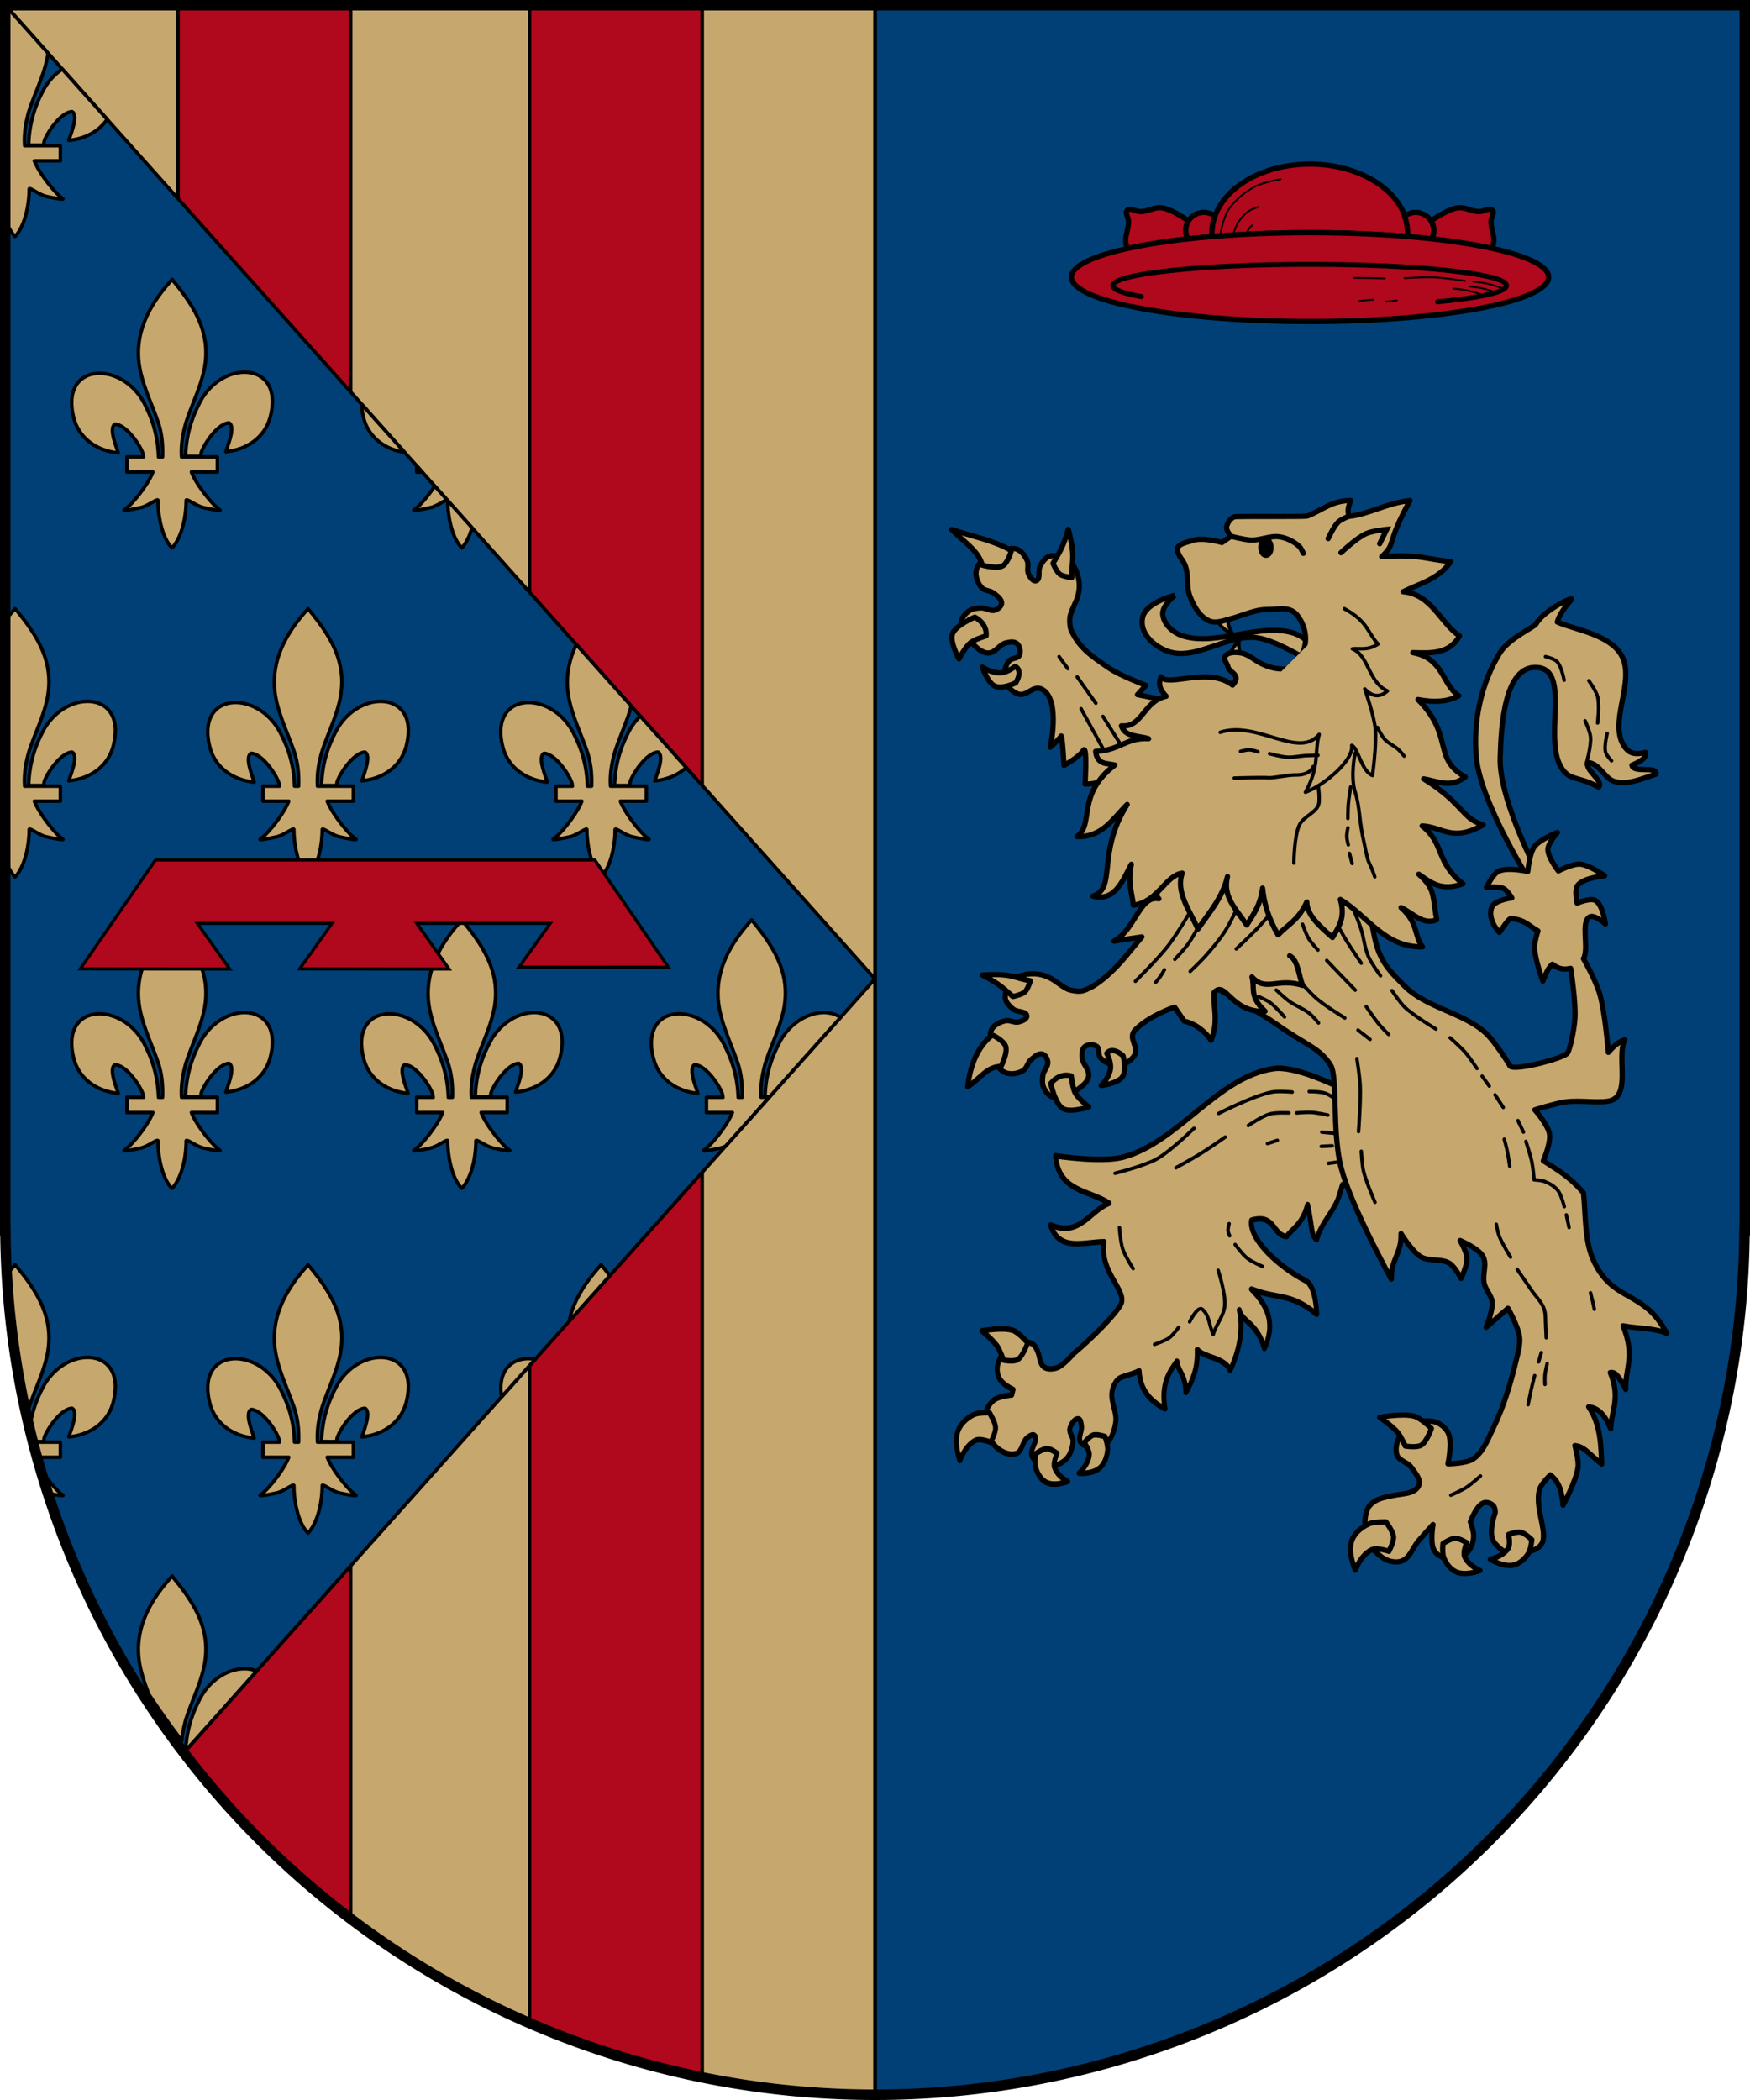 <?xml version="1.0" encoding="UTF-8"?>
<!-- Created with Inkscape (http://www.inkscape.org/) -->
<svg width="500" height="600" version="1.0" xmlns="http://www.w3.org/2000/svg" xmlns:cc="http://creativecommons.org/ns#" xmlns:dc="http://purl.org/dc/elements/1.1/" xmlns:rdf="http://www.w3.org/1999/02/22-rdf-syntax-ns#" xmlns:xlink="http://www.w3.org/1999/xlink">
 <g transform="translate(-79.866 -364.36)">
  <path d="m81.366 365.86v350h0.053a248.5 248.5 0 0 0 248.45 247 248.5 248.5 0 0 0 248.43-247h0.074v-350h-497z" style="color-rendering:auto;color:#000000;fill:#e7e7e7;image-rendering:auto;isolation:auto;mix-blend-mode:normal;shape-rendering:auto;solid-color:#000000;stroke:#000"/>
  <path transform="translate(-25.134 54.36)" d="m355 311.5v597a248.5 248.5 0 0 0 248.43-247h0.074v-350z" style="color-rendering:auto;color:#000000;fill:#004077;image-rendering:auto;isolation:auto;mix-blend-mode:normal;shape-rendering:auto;solid-color:#000000;stroke:#000"/>
  <path transform="translate(-25.134 54.36)" d="m106.5 311.5v350h0.053a248.5 248.5 0 0 0 248.45 247v-597z" style="fill:#c6a76e;stroke-linecap:round;stroke-linejoin:round;stroke:#000"/>
 </g>
 <g transform="translate(-23.438 -441)">
  <path transform="translate(-81.563 131)" d="m155.88 311.5v496.64a248.5 248.5 0 0 0 49.312 49.871v-546.51zm100.44 0v576.21a248.5 248.5 0 0 0 49.312 15.537v-591.74z" style="fill:#b0081c;stroke-linecap:round;stroke-linejoin:round;stroke:#000"/>
  <path d="m24.937 442.5v350h0.053a248.5 248.5 0 0 0 51.164 149.03l197.28-220.85z" style="fill-rule:evenodd;fill:#004077;stroke-linecap:round;stroke-linejoin:round;stroke-width:1px;stroke:#000"/>
 </g>
 <g transform="translate(-23.438 -441)">
  <path d="m25.344 443.68v60.812c0.556 1.494 1.265 2.849 2.156 3.812l0.219 0.281 0.281-0.281c2.729-3.29 3.768-9.068 3.781-13.219-0.066-0.841 2.743 1.541 4.906 2.031 1.65 0.374 5.325 1.07 4.688 0.625-2.406-1.68-6.874-7.455-8.125-10.781h7.438v-4.344h-10.219c-0.23-3.355 0.301-6.607 1.219-9.812 1.664-5.168 4.232-10.07 5.281-15.406 0.081-0.412 0.135-0.815 0.191-1.219l-11.168-12.5zm15.896 17.068c-2.374 1.584-4.518 3.954-5.959 7.088-2.32 4.583-3.541 9.421-3.656 14.625h4.25c0.15-0.375 0.084-0.807 0.219-1.188 0.931-2.654 4.821-8.253 7.938-8.375 1.949 1.084-0.499 6.651-0.938 8.219 4.558-0.45 8.588-2.517 10.955-6.031zm31.385 60.088-0.375 0.438c-6.398 7.126-10.696 15.398-8.844 25.062 1.022 5.332 3.503 10.27 5.25 15.406 1.075 3.171 1.333 6.48 1.219 9.812h-1.156c-0.138-5.142-1.361-9.933-3.656-14.469-6.073-13.202-24.651-12.896-20.562 3.25 1.507 5.95 6.638 9.463 12.719 10.062-0.439-1.568-2.855-7.103-0.906-8.188 3.116 0.122 7.007 5.659 7.938 8.312 0.113 0.32 0.104 0.701 0.188 1.031h-4.719v4.312h7.406c-1.238 3.322-5.744 9.128-8.156 10.812-0.637 0.445 3.038-0.283 4.688-0.656 2.164-0.49 4.972-2.841 4.906-2-6e-3 3.85 1.019 10.267 3.75 13.219l0.281 0.312 0.281-0.312c2.729-3.29 3.736-9.068 3.75-13.219-0.066-0.841 2.774 1.51 4.938 2 1.65 0.374 5.325 1.101 4.688 0.656-2.412-1.684-6.886-7.49-8.125-10.812h7.406v-4.312h-10.219c-0.23-3.355 0.332-6.607 1.25-9.812 1.664-5.168 4.201-10.07 5.25-15.406 1.961-9.976-2.672-17.531-8.844-25.031zm20.656 26.5c-4.713 0.01-10.278 3.218-13.125 9.406-2.32 4.583-3.572 9.421-3.688 14.625l4.25 0.031c0.15-0.375 0.116-0.806 0.25-1.188 0.931-2.654 4.79-8.253 7.906-8.375 1.949 1.084-0.467 6.651-0.906 8.219 6.081-0.6 11.212-4.113 12.719-10.062 2.172-8.578-2.065-12.667-7.406-12.656zm33.482 9.15c0.03 1.167 0.192 2.439 0.549 3.85 1.427 5.636 6.109 9.082 11.768 9.939zm15.736 17.617v1.764h1.576zm5.162 5.777c-1.867 2.798-4.326 5.692-5.912 6.799-0.637 0.445 3.038-0.283 4.688-0.656 1.869-0.423 4.211-2.227 4.773-2.17zm3.678 4.117c1.1e-4 0.01 5e-3 0.014 4e-3 0.025-6e-3 3.85 1.051 10.267 3.781 13.219l0.25 0.312 0.281-0.312c1.203-1.45 2.045-3.393 2.639-5.459zm-123.59 30.9-0.375 0.438c-0.71 0.79-1.379 1.588-2.031 2.406v69.75c0.556 1.494 1.265 2.849 2.156 3.812l0.219 0.281 0.281-0.281c2.729-3.29 3.768-9.068 3.781-13.219-0.066-0.841 2.743 1.51 4.906 2 1.65 0.374 5.325 1.101 4.688 0.656-2.412-1.684-6.886-7.521-8.125-10.844h7.438v-4.281h-10.219c-0.23-3.355 0.301-6.607 1.219-9.812 1.664-5.168 4.232-10.07 5.281-15.406 1.961-9.976-2.641-17.5-8.812-25zm83.719 0-0.375 0.438c-6.398 7.126-10.696 15.398-8.844 25.062 1.022 5.332 3.503 10.27 5.25 15.406 1.075 3.171 1.364 6.48 1.25 9.812h-1.156c-0.138-5.142-1.392-9.933-3.688-14.469-6.073-13.202-24.62-12.896-20.531 3.25 1.507 5.95 6.607 9.463 12.688 10.062-0.439-1.568-2.824-7.135-0.875-8.219 3.116 0.122 6.976 5.721 7.906 8.375 0.113 0.32 0.104 0.67 0.188 1h-4.719v4.281h7.375c-1.238 3.322-5.712 9.16-8.125 10.844-0.637 0.445 3.038-0.283 4.688-0.656 2.164-0.49 4.972-2.841 4.906-2-6e-3 3.85 1.051 10.267 3.781 13.219l0.25 0.281 0.281-0.281c2.729-3.29 3.768-9.068 3.781-13.219-0.066-0.841 2.743 1.51 4.906 2 1.65 0.374 5.325 1.101 4.688 0.656-2.413-1.684-6.919-7.522-8.156-10.844h7.469v-4.281h-10.25c-0.23-3.354 0.332-6.607 1.25-9.812 1.664-5.168 4.201-10.07 5.25-15.406 1.961-9.976-2.641-17.5-8.812-25zm76.633 10.252c-2.209 4.66-3.192 9.718-2.133 15.248 1.022 5.332 3.503 10.27 5.25 15.406 1.075 3.171 1.364 6.48 1.25 9.812h-1.188c-0.138-5.142-1.361-9.933-3.656-14.469-6.073-13.202-24.62-12.896-20.531 3.25 1.507 5.95 6.638 9.463 12.719 10.062-0.439-1.568-2.886-7.135-0.938-8.219 3.116 0.122 7.007 5.721 7.938 8.375 0.113 0.32 0.104 0.67 0.188 1h-4.719v4.281h7.406c-1.238 3.322-5.744 9.16-8.156 10.844-0.637 0.445 3.069-0.283 4.719-0.656 2.164-0.49 4.941-2.841 4.875-2-6e-3 3.85 1.051 10.267 3.781 13.219l0.281 0.281 0.25-0.281c2.729-3.29 3.736-9.068 3.75-13.219-0.066-0.841 2.774 1.51 4.938 2 1.65 0.374 5.325 1.101 4.688 0.656-2.412-1.684-6.886-7.521-8.125-10.844h7.406v-4.281h-10.219c-0.23-3.354 0.332-6.607 1.25-9.812 1.419-4.406 3.447-8.63 4.672-13.084zm-139.66 16.248c-4.713 0.01-10.31 3.218-13.156 9.406-2.32 4.583-3.541 9.421-3.656 14.625h4.25c0.15-0.375 0.084-0.806 0.219-1.188 0.931-2.654 4.821-8.222 7.938-8.344 1.949 1.084-0.499 6.62-0.938 8.188 6.081-0.6 11.212-4.082 12.719-10.031 2.172-8.578-2.034-12.667-7.375-12.656zm83.719 0c-4.713 0.01-10.31 3.218-13.156 9.406-2.32 4.583-3.572 9.421-3.688 14.625h4.25c0.15-0.375 0.116-0.806 0.25-1.188 0.931-2.654 4.79-8.222 7.906-8.344 1.949 1.084-0.436 6.62-0.875 8.188 6.081-0.6 11.181-4.082 12.688-10.031 2.172-8.578-2.034-12.667-7.375-12.656zm74.217 4.207c-1.431 1.398-2.701 3.126-3.654 5.199-2.32 4.583-3.572 9.421-3.688 14.625h4.25c0.15-0.375 0.116-0.806 0.25-1.188 0.931-2.654 4.79-8.222 7.906-8.344 1.949 1.084-0.467 6.62-0.906 8.188 3.472-0.342 6.613-1.639 8.967-3.787zm-133.75 58.23-0.375 0.438c-6.398 7.126-10.696 15.367-8.844 25.031 1.022 5.332 3.503 10.27 5.25 15.406 1.072 3.163 1.331 6.489 1.219 9.812h-1.156c-0.141-5.132-1.365-9.91-3.656-14.438-6.073-13.202-24.651-12.896-20.562 3.25 1.507 5.95 6.638 9.463 12.719 10.062-0.439-1.568-2.855-7.103-0.906-8.188 3.116 0.122 7.007 5.659 7.938 8.312 0.11 0.312 0.111 0.677 0.188 1h-4.719v4.344h7.406c-1.25 3.326-5.749 9.101-8.156 10.781-0.637 0.445 3.038-0.251 4.688-0.625 2.164-0.49 4.972-2.841 4.906-2-6e-3 3.85 1.019 10.267 3.75 13.219l0.281 0.25 0.281-0.25c2.729-3.29 3.736-9.068 3.75-13.219-0.066-0.841 2.774 1.51 4.938 2 1.65 0.374 5.325 1.07 4.688 0.625-2.406-1.68-6.874-7.455-8.125-10.781h7.406v-4.344h-10.219c-0.226-3.346 0.334-6.614 1.25-9.812 1.664-5.168 4.201-10.07 5.25-15.406 1.961-9.976-2.672-17.5-8.844-25zm82.781 0-0.375 0.438c-6.398 7.126-10.696 15.367-8.844 25.031 1.022 5.332 3.503 10.27 5.25 15.406 1.072 3.163 1.362 6.489 1.25 9.812h-1.156c-0.141-5.132-1.396-9.91-3.688-14.438-6.073-13.202-24.62-12.896-20.531 3.25 1.507 5.95 6.638 9.463 12.719 10.062-0.439-1.568-2.886-7.103-0.938-8.188 3.116 0.122 7.007 5.659 7.938 8.312 0.11 0.312 0.111 0.677 0.188 1h-4.719v4.344h7.406c-1.25 3.326-5.749 9.101-8.156 10.781-0.637 0.445 3.038-0.251 4.688-0.625 2.164-0.49 4.972-2.841 4.906-2-6e-3 3.85 1.051 10.267 3.781 13.219l0.25 0.25 0.281-0.25c2.729-3.29 3.736-9.068 3.75-13.219-0.066-0.841 2.774 1.51 4.938 2 1.65 0.374 5.325 1.07 4.688 0.625-2.406-1.68-6.874-7.455-8.125-10.781h7.438v-4.344h-10.219c-0.226-3.346 0.303-6.614 1.219-9.812 1.664-5.168 4.201-10.07 5.25-15.406 1.961-9.976-2.672-17.5-8.844-25zm82.781 0-0.375 0.438c-6.398 7.126-10.664 15.367-8.812 25.031 1.022 5.332 3.472 10.27 5.219 15.406 1.072 3.163 1.362 6.489 1.25 9.812h-1.125c-0.141-5.132-1.427-9.91-3.719-14.438-6.073-13.202-24.589-12.896-20.5 3.25 1.507 5.95 6.607 9.463 12.688 10.062-0.439-1.568-2.855-7.103-0.906-8.188 3.116 0.122 6.976 5.659 7.906 8.312 0.11 0.312 0.111 0.677 0.188 1h-4.719v4.344h7.406c-1.25 3.326-5.749 9.101-8.156 10.781-0.637 0.445 3.069-0.251 4.719-0.625 0.477-0.108 0.982-0.306 1.482-0.539l12.473-13.961h-2.299c-0.226-3.346 0.303-6.614 1.219-9.812 1.664-5.168 4.201-10.07 5.25-15.406 1.961-9.976-2.641-17.5-8.812-25zm-144.91 26.469c-4.713 0.01-10.278 3.249-13.125 9.438-2.32 4.583-3.572 9.421-3.688 14.625h4.25c0.15-0.375 0.116-0.807 0.25-1.188 0.931-2.654 4.79-8.222 7.906-8.344 1.949 1.084-0.467 6.62-0.906 8.188 6.081-0.6 11.212-4.082 12.719-10.031 2.172-8.578-2.065-12.699-7.406-12.688zm82.781 0c-4.713 0.01-10.278 3.249-13.125 9.438-2.32 4.583-3.572 9.421-3.688 14.625h4.25c0.15-0.375 0.116-0.807 0.25-1.188 0.931-2.654 4.79-8.222 7.906-8.344 1.949 1.084-0.467 6.62-0.906 8.188 6.081-0.6 11.212-4.082 12.719-10.031 2.172-8.578-2.065-12.699-7.406-12.688zm82.781 0c-4.713 0.01-10.278 3.249-13.125 9.438-2.32 4.583-3.572 9.421-3.688 14.625h1.312l20.254-22.674c-1.334-0.917-2.983-1.392-4.754-1.389zm-231.09 72.031-0.375 0.469c-0.582 0.648-1.129 1.305-1.67 1.971a248.5 248.5 0 0 0 0.691 11.879c0.046 0.437 0.096 0.874 0.145 1.311a248.5 248.5 0 0 0 3.422 21.473c0.394 1.892 0.804 3.781 1.244 5.662a248.5 248.5 0 0 0 0.014 0.045c0.149-0.637 0.285-1.269 0.467-1.902 1.664-5.168 4.232-10.07 5.281-15.406 1.961-9.976-2.641-17.5-8.812-25l-0.406-0.5zm83.719 0-0.375 0.469c-6.398 7.126-10.696 15.367-8.844 25.031 1.022 5.332 3.503 10.27 5.25 15.406 1.075 3.171 1.364 6.48 1.25 9.812h-1.156c-0.138-5.141-1.392-9.903-3.688-14.438-6.073-13.202-24.62-12.896-20.531 3.25 1.507 5.95 6.607 9.431 12.688 10.031-0.439-1.568-2.824-7.103-0.875-8.188 3.116 0.122 6.976 5.69 7.906 8.344 0.111 0.315 0.109 0.675 0.188 1h-4.719v4.312h7.375c-1.25 3.326-5.718 9.132-8.125 10.812-0.637 0.445 3.038-0.251 4.688-0.625 2.164-0.49 4.972-2.872 4.906-2.031-6e-3 3.85 1.051 10.267 3.781 13.219l0.25 0.281 0.281-0.281c2.729-3.29 3.768-9.068 3.781-13.219-0.066-0.841 2.743 1.541 4.906 2.031 1.65 0.374 5.325 1.07 4.688 0.625-2.407-1.68-6.907-7.487-8.156-10.812h7.469v-4.312h-10.25c-0.23-3.354 0.332-6.607 1.25-9.812 1.664-5.168 4.201-10.07 5.25-15.406 1.961-9.976-2.641-17.5-8.812-25zm83.719 0-0.375 0.469c-4.237 4.72-7.556 9.929-8.773 15.713l11.643-13.033c-0.677-0.887-1.393-1.766-2.119-2.648zm-146.75 26.5c-4.713 0.01-10.31 3.218-13.156 9.406-1.612 3.186-2.692 6.518-3.246 9.988a248.5 248.5 0 0 0 1.223 4.639l2.617 0.029c0.15-0.375 0.084-0.807 0.219-1.188 0.931-2.654 4.821-8.222 7.938-8.344 1.949 1.084-0.499 6.62-0.938 8.188 6.081-0.6 11.212-4.082 12.719-10.031 2.172-8.578-2.034-12.699-7.375-12.688zm83.719 0c-4.713 0.01-10.31 3.218-13.156 9.406-2.32 4.583-3.572 9.421-3.688 14.625l4.25 0.031c0.15-0.375 0.116-0.807 0.25-1.188 0.931-2.654 4.79-8.222 7.906-8.344 1.949 1.084-0.436 6.62-0.875 8.188 6.081-0.6 11.181-4.082 12.688-10.031 2.172-8.578-2.034-12.699-7.375-12.688zm42.312 0.344c-4.954-0.011-8.907 3.551-7.713 10.924l9.582-10.727c-0.631-0.113-1.262-0.196-1.869-0.197zm-141.16 23.875a248.5 248.5 0 0 0 1.139 4.312h6.24v-4.312zm2.473 8.781c0.62 1.983 1.267 3.972 1.938 5.938 1.791 0.365 4.186 0.776 3.656 0.406-1.497-1.045-3.77-3.698-5.594-6.344zm36.844 29.438-0.375 0.438c-6.398 7.126-10.696 15.398-8.844 25.062 0.547 2.853 1.519 5.594 2.562 8.312 2.998 4.534 6.127 8.945 9.406 13.281 0.176-2.093 0.602-4.144 1.188-6.188 1.664-5.168 4.201-10.07 5.25-15.406 1.961-9.976-2.672-17.5-8.844-25zm20.656 26.5c-4.713 0.01-10.278 3.218-13.125 9.406-2.044 4.038-3.257 8.272-3.594 12.781 0.152 0.198 0.304 0.399 0.455 0.6l19.748-22.105c-1.059-0.45-2.236-0.684-3.484-0.682z" style="fill-rule:evenodd;fill:#c6a76e;stroke-linecap:round;stroke-linejoin:round;stroke-width:1px;stroke:#000"/>
  <path d="m67.855 686.7-21.486 31.12 42.693 0.038-9.242-13.037h38.49l-9.263 12.999 42.693 0.038-9.221-13.037h38.126l-8.92 12.517 42.693 0.038-21.036-30.677h-125.53z" style="fill:#b0081c;stroke-width:.899;stroke:#000"/>
  <g transform="translate(-820.87 76.64)">
   <g style="fill:#ed1c24">
    <path transform="translate(-25.134 54.36)" d="m1243.7 356.88a27.977 19.67 0 0 0-27.977 19.67 27.977 19.67 0 0 0 0.053 1.053 68.18 12.696 0 0 1 27.924-1.131 68.18 12.696 0 0 1 27.902 1.123 27.977 19.67 0 0 0 0.074-1.045 27.977 19.67 0 0 0-27.976-19.67z" style="fill:#b0081c;stroke-linecap:round;stroke-linejoin:round;stroke-width:1.5;stroke:#000"/>
    <path transform="translate(-25.134 54.36)" d="m1200.5 369.35c-2.03 0.121-3.752 1.39-5.869 1.023-1.384-0.24-2.169-1.013-3.103-0.332-0.785 0.572 0.318 2.132 0.334 3.103 0.039 2.456-0.908 3.902-0.777 5.873 0.037 0.555 0.224 1.297 0.428 2.006a68.18 12.696 0 0 1 17.312-2.756c-0.397-0.746-0.605-1.579-0.605-2.424 0-1.009 0.299-1.943 0.799-2.738-1.892-1.272-5.383-3.451-7.627-3.728-0.305-0.038-0.601-0.045-0.891-0.027z" style="fill:#b0081c;stroke-linecap:round;stroke-linejoin:round;stroke-width:1.5;stroke:#000"/>
    <path d="m1261.7 423.71c2.03 0.121 3.752 1.39 5.869 1.023 1.384-0.24 2.169-1.013 3.103-0.332 0.785 0.572-0.318 2.132-0.334 3.103-0.039 2.456 0.908 3.902 0.777 5.873-0.037 0.555-0.224 1.297-0.428 2.006a68.18 12.696 0 0 0-17.312-2.756c0.397-0.746 0.605-1.579 0.605-2.424 0-1.009-0.299-1.943-0.799-2.738 1.892-1.272 5.383-3.451 7.627-3.728 0.305-0.038 0.601-0.045 0.891-0.027z" style="fill:#b0081c;stroke-linecap:round;stroke-linejoin:round;stroke-width:1.5;stroke:#000"/>
    <path transform="translate(-25.134 54.36)" d="m1273.9 370.68a5.172 5.172 0 0 0-3.154 1.082 27.977 19.67 0 0 1 0.881 4.795 27.977 19.67 0 0 1-0.074 1.045 68.18 12.696 0 0 0-2-0.154 68.18 12.696 0 0 1 8.914 0.83 5.172 5.172 0 0 0 0.605-2.426 5.172 5.172 0 0 0-5.172-5.172z" style="fill:#b0081c;stroke-linecap:round;stroke-linejoin:round;stroke-width:1.5;stroke:#000"/>
    <path transform="translate(-25.134 54.36)" d="m1213.4 370.68a5.172 5.172 0 0 0-5.172 5.172 5.172 5.172 0 0 0 0.605 2.424 68.18 12.696 0 0 1 6.893-0.67 27.977 19.67 0 0 1-0.053-1.049 27.977 19.67 0 0 1 0.873-4.805 5.172 5.172 0 0 0-3.146-1.072z" style="fill:#b0081c;stroke-linecap:round;stroke-linejoin:round;stroke-width:1.5;stroke:#000"/>
   </g>
   <ellipse cx="1218.6" cy="443.53" rx="68.18" ry="12.696" style="fill:#b0081c;stroke-linecap:round;stroke-linejoin:round;stroke-width:1.5;stroke:#000"/>
   <path d="m1170.4 449.11c-5.156-0.918-8.125-1.996-8.125-3.148 0-3.356 25.176-6.076 56.231-6.076s56.231 2.72 56.231 6.076c0 1.849-7.641 3.505-19.698 4.619" style="fill:none;stroke-linecap:round;stroke-linejoin:round;stroke-width:1.417;stroke:#000"/>
   <path d="m1192.9 431.62s0.917-5.037 2.273-7.131c1.829-2.827 4.58-5.104 7.523-6.74 2.284-1.269 7.523-2.194 7.523-2.194" style="fill:none;stroke-linecap:round;stroke-linejoin:round;stroke-width:.5;stroke:#000"/>
   <path d="m1196.8 430.83s0.772-2.183 1.411-3.135c0.761-1.136 1.705-2.189 2.821-2.978 0.84-0.594 2.821-1.254 2.821-1.254" style="fill:none;stroke-linecap:round;stroke-linejoin:round;stroke-width:.5;stroke:#000"/>
   <path d="m1200.5 430.83s0.432-0.809 0.705-1.175c0.254-0.341 0.862-0.94 0.862-0.94" style="fill:none;stroke-linecap:round;stroke-linejoin:round;stroke-width:.5;stroke:#000"/>
   <path d="m1231.2 443.77s1.933-0.013 2.9 0c1.96 0.026 5.878 0.157 5.878 0.157" style="fill:none;stroke-linecap:round;stroke-linejoin:round;stroke-width:.5;stroke:#000"/>
   <path d="m1245.6 443.84c0.47 0 5.644-0.358 8.464-0.235 2.969 0.129 8.855 1.019 8.855 1.019" style="fill:none;stroke-linecap:round;stroke-linejoin:round;stroke-width:.5;stroke:#000"/>
   <path d="m1232.5 450.35 4.388-0.392" style="fill:none;stroke-width:.5;stroke:#000"/>
   <path d="m1240 450.58 3.605-0.392" style="fill:none;stroke-width:.5;stroke:#000"/>
   <path d="m1265.2 444.78s2.735 0.321 4.075 0.627c1.571 0.359 4.624 1.411 4.624 1.411" style="fill:none;stroke-linecap:round;stroke-linejoin:round;stroke-width:.5;stroke:#000"/>
   <path d="m1264.1 446.19s2.206 0.246 3.291 0.47c1.458 0.302 4.31 1.175 4.31 1.175" style="fill:none;stroke-linecap:round;stroke-linejoin:round;stroke-width:.5;stroke:#000"/>
   <path d="m1259.5 446.82s2.47 0.226 3.683 0.47c1.727 0.348 5.094 1.411 5.094 1.411" style="fill:none;stroke-linecap:round;stroke-linejoin:round;stroke-width:.5;stroke:#000"/>
  </g>
  <g transform="matrix(1.191 0 0 1.191 -751.6 -94.031)" style="fill:#c6a76e">
   <g style="fill:#c6a76e">
    <g style="fill:#c6a76e">
     <g transform="matrix(.832 -.348 .334 .941 -59.118 382.73)" style="fill:#c6a76e;stroke-width:1.066;stroke:#000">
      <g transform="matrix(.99 .199 -.252 .959 179.77 -161.79)" style="fill:#c6a76e;stroke:#000">
       <path d="m963.04 700.1s-10.087-6.445-15.78-6.629c-14.962-0.484-27.461 13.514-42.377 14.708-6.03 0.483-17.893-3.143-17.893-3.143-0.295 8.732 7.943 9.539 12.758 13.524-5.348 0.959-8.753 6.883-16.112 2.699 1.379 6.734 8.208 5.438 13.618 6.231-2.218 7.091 4.944 12.765 2.55 15.67-1.87 2.27-8.87 6.924-13.936 9.657 0 0-3.078 2.487-4.943 2.667-1.222 0.118-2.831-0.076-3.525-1.096-0.803-1.18-0.469-2.07-0.872-3.439-0.488-1.662-0.846-2.238-2.468-2.839-2.588-0.958-4.297-0.815-6.295 1.077-1.814 1.717-3.081 3.756-2.291 6.136 0.607 1.828 3.399 3.457 3.399 3.457l-0.521 1.245s-3.398-0.282-4.844 0.45c-1.171 0.593-2.258 1.681-2.612 2.947-0.715 2.56-0.175 5.727 1.419 7.862 1.251 1.676 3.54 3.148 5.597 2.818 1.523-0.244 1.879-2.601 3.266-3.274 0.596-0.289 1.543-0.738 1.976-0.233 1.056 1.231-1.743 3.126-1.286 4.682 0.421 1.434 1.912 2.543 3.333 2.998 1.752 0.56 3.921 0.348 5.472-0.633 1.331-0.842 2.181-2.465 2.505-4.01 0.223-1.058-0.879-2.217-0.466-3.215 0.41-0.989 1.554-2.236 2.575-1.911 0.583 0.186 0.536 1.135 0.58 1.746 0.095 1.317-1.413 2.784-0.698 3.895 1.168 1.816 4.235 2.314 6.262 1.599 1.85-0.652 2.9-2.853 3.525-4.717 0.819-2.443-0.839-5.322 0.048-7.741 0.405-1.109 1.18-2.261 2.272-2.712 1.016-0.419 3.489-0.35 5.455-0.956-0.491 5.82 3.862 8.875 5.699 10.132-0.331-6.134 2.165-8.525 4.555-10.823-5e-3 2.509 1.933 3.731 1.463 7.805 2.291-2.752 3.937-5.5 4.259-9.734 1.39 2.181 6.967 2.979 8.107 6.322 2.912-4.227 4.773-9.037 4.17-13.981 0.061 2.744 4.313 3.64 5.52 10.228 3.213-4.863 2.879-9.018-1.685-14.645 6.809 3.636 10.099 2.371 16.513 8.721 0 0 0.668-6.716-1.896-8.412-6.88-4.548-13.944-12.445-12.537-16.686 6.511-0.542 4.993 4.413 8.774 5.374 1.531-1.624 4.397-2.013 6.478-6.706 0.665 5.976-0.115 7.391 1.395 8.654 1.66-3.848 5.402-5.878 7.193-9.407 2.062-4.062 0.274-2.13 3.441-2.012z" style="fill:#c6a76e;stroke-linecap:round;stroke-linejoin:round;stroke-width:1.328;stroke:#000"/>
       <g transform="matrix(2.293 .464 -.464 2.292 -1145.4 -1601.1)" style="fill:#c6a76e;stroke-width:.692;stroke:#000">
        <path d="m1040 812.42s2.422-0.508 3.571-0.188c0.681 0.19 1.754 1.19 1.754 1.19s-0.433 1.394-1.002 1.754c-0.46 0.291-1.629 0.125-1.629 0.125s-0.465-0.975-0.814-1.378c-0.526-0.606-1.879-1.503-1.879-1.503z" style="fill:#c6a76e;stroke-linecap:round;stroke-linejoin:round;stroke-width:.568;stroke:#000"/>
        <path d="m1041.5 820.75s-1.223-8e-3 -1.754 0.251c-0.677 0.33-1.329 0.875-1.629 1.566-0.574 1.322 0.376 3.195 0.376 3.195s0.48-1.551 1.629-2.13c0.523-0.264 1.754 0.125 1.754 0.125s0.494-0.984 0.439-1.503c-0.06-0.567-0.814-1.503-0.814-1.503z" style="fill:#c6a76e;stroke-linecap:round;stroke-linejoin:round;stroke-width:.568;stroke:#000"/>
        <path d="m1047.1 824.71s-0.07 0.98 0.11 1.419c0.23 0.56 0.634 1.111 1.173 1.387 1.032 0.529 2.586-0.135 2.586-0.135s-1.221-0.466-1.626-1.417c-0.185-0.433 0.192-1.4 0.192-1.4s-0.765-0.447-1.185-0.43c-0.458 0.019-1.25 0.575-1.25 0.575z" style="fill:#c6a76e;stroke-linecap:round;stroke-linejoin:round;stroke-width:.568;stroke:#000"/>
        <path d="m1054.9 822.63s0.409 0.894 0.394 1.368c-0.019 0.605-0.205 1.262-0.613 1.71-0.781 0.857-2.47 0.779-2.47 0.779s0.98-0.864 1.027-1.897c0.021-0.471-0.67-1.244-0.67-1.244s0.56-0.687 0.959-0.818c0.436-0.143 1.372 0.1 1.372 0.1z" style="fill:#c6a76e;stroke-linecap:round;stroke-linejoin:round;stroke-width:.568;stroke:#000"/>
       </g>
      </g>
     </g>
     <g style="fill:#c6a76e">
      <path d="m971.92 713.45s-2.076-1.569-3.289-1.974c-1.213-0.404-3.815-0.395-3.815-0.395" style="fill:#c6a76e;stroke-linecap:round;stroke-linejoin:round;stroke-width:.839px;stroke:#000"/>
      <path d="m960.73 711.21s-3.275-0.308-4.868 0c-4.501 0.871-12.762 5.131-12.762 5.131" style="fill:#c6a76e;stroke-linecap:round;stroke-linejoin:round;stroke-width:.839px;stroke:#000"/>
      <path d="m937.18 719.9s-5.574 5.484-8.946 7.368c-3.076 1.717-9.999 3.421-9.999 3.421" style="fill:#c6a76e;stroke-linecap:round;stroke-linejoin:round;stroke-width:.839px;stroke:#000"/>
      <path d="m944.68 722s-3.727 2.612-5.657 3.815c-2.017 1.257-6.184 3.552-6.184 3.552" style="fill:#c6a76e;stroke-linecap:round;stroke-linejoin:round;stroke-width:.839px;stroke:#000"/>
      <path d="m969.29 716.74s-2.528-0.571-3.815-0.658c-1.226-0.083-3.684 0.132-3.684 0.132" style="fill:#c6a76e;stroke-linecap:round;stroke-linejoin:round;stroke-width:.839px;stroke:#000"/>
      <path d="m959.94 716.21s-3.125-0.155-4.605 0.263c-1.869 0.528-5.131 2.763-5.131 2.763" style="fill:#c6a76e;stroke-linecap:round;stroke-linejoin:round;stroke-width:.839px;stroke:#000"/>
      <path d="m972.05 721.21-4.21-0.395" style="fill:#c6a76e;stroke-linecap:round;stroke-linejoin:round;stroke-width:.839px;stroke:#000"/>
      <path d="m970.34 724.11-2.631 0.132" style="fill:#c6a76e;stroke-linecap:round;stroke-linejoin:round;stroke-width:.839px;stroke:#000"/>
      <path d="m972.18 727.92-2.763 0.395" style="fill:#c6a76e;stroke-linecap:round;stroke-linejoin:round;stroke-width:.839px;stroke:#000"/>
      <path d="m957.18 722.79-2.368 0.789" style="fill:#c6a76e;stroke-linecap:round;stroke-linejoin:round;stroke-width:.839px;stroke:#000"/>
      <path d="m919.29 743.71s0.246 3.488 0.789 5.131c0.56 1.695 2.5 4.736 2.5 4.736" style="fill:#c6a76e;stroke-linecap:round;stroke-linejoin:round;stroke-width:.839px;stroke:#000"/>
      <path d="m945.6 742.79s-0.312 1.136-0.263 1.71c0.035 0.415 0.395 1.184 0.395 1.184" style="fill:#c6a76e;stroke-linecap:round;stroke-linejoin:round;stroke-width:.839px;stroke:#000"/>
      <path d="m947.05 747.79s1.75 2.382 2.894 3.289c1.091 0.866 3.684 1.974 3.684 1.974" style="fill:#c6a76e;stroke-linecap:round;stroke-linejoin:round;stroke-width:.839px;stroke:#000"/>
      <path d="m942.97 753.97s1.87 5.668 1.579 8.552c-0.247 2.447-2.014 4.309-2.763 6.841-1.016-2.208-0.865-4.589-2.631-6.052-1.099-0.91-3.026 3.026-3.026 3.026" style="fill:#c6a76e;stroke-linecap:round;stroke-linejoin:round;stroke-width:.839px;stroke:#000"/>
      <path d="m933.5 767.65s-1.333 1.841-2.237 2.5c-1.047 0.763-3.552 1.579-3.552 1.579" style="fill:#c6a76e;stroke-linecap:round;stroke-linejoin:round;stroke-width:.839px;stroke:#000"/>
     </g>
    </g>
    <g style="fill:#c6a76e">
     <path d="m1021.2 661.76s-10.864-19.864-10.57-30.675c0.213-7.822 1.032-22.272 8.842-21.747 8.529 0.574 0.933 18.244 6.385 24.825 1.965 2.372 4.172 1.411 8.366 3.929 1.55-1.442-3.96-4.634-2.282-5.923 2.886 0.578 3.791 4.024 6.338 4.594 3.23 0.723 6.032-0.611 9.757-1.842 0.169-2.052-5.39-0.105-5.802-2.122 1.493-0.648 3.659-1.625 3.256-3.058-2.407 0.578-3.712 0.257-4.732-0.99-4.732-5.789 2.704-16.135-1.162-22.534-2.954-4.89-11.534-6.064-15.261-7.769 0.742-2.661 3.458-5.412 3.458-5.412 0.283-0.796-6.818 2.676-8.573 5.902-0.377 0.693-6.527 3.429-8.68 6.933-4.498 7.317-6.477 16.596-5.631 25.142 1.118 11.299 13.815 31.136 13.815 31.136z" style="fill:#c6a76e;stroke-linecap:round;stroke-linejoin:round;stroke-width:1.259;stroke:#000"/>
     <g style="fill:#c6a76e">
      <path d="m1021.5 606.75s2.068 0.462 2.763 1.184c1.106 1.151 1.71 4.473 1.71 4.473" style="fill:#c6a76e;stroke-linecap:round;stroke-linejoin:round;stroke-width:.839px;stroke:#000"/>
      <path d="m1031.9 612.54s1.743 2.409 2.105 3.815c0.525 2.038 0 6.315 0 6.315" style="fill:#c6a76e;stroke-linecap:round;stroke-linejoin:round;stroke-width:.839px;stroke:#000"/>
      <path d="m1031 622.14s1.205 2.565 1.316 3.947c0.174 2.17-1.053 6.447-1.053 6.447" style="fill:#c6a76e;stroke-linecap:round;stroke-linejoin:round;stroke-width:.839px;stroke:#000"/>
      <path d="m1036.3 625.17s-0.775 3.026-0.395 4.473c0.217 0.824 1.447 2.105 1.447 2.105" style="fill:#c6a76e;stroke-linecap:round;stroke-linejoin:round;stroke-width:.839px;stroke:#000"/>
     </g>
    </g>
    <g style="fill:#c6a76e">
     <g transform="matrix(2.34 -.036 .036 2.338 -1576.3 -1093.5)" style="fill:#c6a76e;stroke-width:.65;stroke:#000">
      <path d="m1055.4 760.24-2.38-4.072c-0.564 0.376-1.691 0.313-1.691 0.313s0.313-4.134-0.125-3.445c-0.439 0.689-2.005 1.503-2.005 1.503s-0.125-3.257-0.251-3.007-1.128 1.128-1.128 1.128 1.111-4.679-0.623-5.884c-1.079-0.75-1.688 0.913-2.828 0.26-0.651-0.372-1.101-0.956-1.121-1.705-0.017-0.614 0.136-1.167 0.49-1.595 0.258-0.311 0.898-0.201 1.071-0.565 0.176-0.37 0.066-0.933-0.241-1.204-0.284-0.251-0.763-0.168-1.133-0.084-0.657 0.149-1.025 0.952-1.754 1.005-0.568 0.042-1.094-0.418-1.503-0.814-0.625-0.606-1.337-1.385-1.315-2.255 0.012-0.498 0.409-0.964 0.814-1.253 0.35-0.25 0.823-0.298 1.253-0.313 0.487-0.018 0.976 0.398 1.441 0.251 0.31-0.098 0.667-0.365 0.689-0.689 0.03-0.446-0.467-0.784-0.814-1.065-0.341-0.276-0.897-0.237-1.19-0.564-0.384-0.428-0.623-1.057-0.564-1.629 0.05-0.484 0.385-0.932 0.752-1.253 0.633-0.555 1.494-0.832 2.318-1.002 0.389-0.08 0.831-0.167 1.19 0 0.47 0.219 0.802 0.712 1.002 1.19 0.178 0.426-0.079 0.965 0.125 1.378 0.151 0.305 0.424 0.781 0.752 0.689 0.503-0.141 0.172-1.054 0.439-1.503 0.241-0.407 0.545-0.883 1.002-1.002 0.672-0.175 1.472 0.118 2.005 0.564 0.551 0.462 0.831 1.231 0.94 1.942 0.109 0.709-0.022 1.474-0.313 2.13-0.253 0.569-0.42 0.849-0.614 1.441-0.117 0.358-0.091 1.227 0.063 1.571 0.832 1.86 2.09 2.693 3.747 3.879 1.154 0.826 3.821 1.879 3.821 1.879l-0.877 0.94 3.445 0.752z" style="fill:#c6a76e;stroke-linecap:round;stroke-linejoin:round;stroke-width:.538;stroke:#000"/>
      <g style="fill:#c6a76e;stroke-width:.65;stroke:#000">
       <path d="m1050.3 735.28c-0.03-1.697 0.468-1.922-0.288-4.955-0.543 1.836-1.005 2.445-1.621 3.473 0 0 0.339 0.86 0.689 1.128 0.337 0.257 1.221 0.354 1.221 0.354z" style="fill:#c6a76e;stroke-linecap:round;stroke-linejoin:round;stroke-width:.538;stroke:#000"/>
       <path d="m1043.2 733.99c0.593-0.297 0.94-1.566 0.94-1.566-1.663-1.039-4.016-1.531-6.076-2.255 1.093 1.179 2.742 2.211 3.069 3.696 0 0 1.444 0.437 2.067 0.125z" style="fill:#c6a76e;stroke-linecap:round;stroke-linejoin:round;stroke-width:.538;stroke:#000"/>
       <path d="m1038.6 743.45s-0.929-1.741-0.626-2.568c0.329-0.898 2.318-1.691 2.318-1.691 1.373 0.772 1.127 1.942 1.127 1.942s-1.167 0.323-1.629 0.689c-0.527 0.418-1.19 1.629-1.19 1.629z" style="fill:#c6a76e;stroke-linecap:round;stroke-linejoin:round;stroke-width:.538;stroke:#000"/>
       <path d="m1041 744.32s0.371 1.283 1.044 1.851c0.731 0.617 2.35-0.184 2.35-0.184 0.809-1.352-0.048-1.682-0.048-1.682s-0.856 0.688-1.631 0.649c-0.945-0.048-1.717-0.635-1.717-0.635z" style="fill:#c6a76e;stroke-linecap:round;stroke-linejoin:round;stroke-width:.538;stroke:#000"/>
      </g>
     </g>
     <g style="fill:#c6a76e">
      <path d="m920.87 629.9-5.526-8.815" style="fill:#c6a76e;stroke-linecap:round;stroke-linejoin:round;stroke-width:.839px;stroke:#000"/>
      <path d="m913.63 617.93-4.473-6.315" style="fill:#c6a76e;stroke-linecap:round;stroke-linejoin:round;stroke-width:.839px;stroke:#000"/>
      <path d="m906.92 609.64-2.105-2.894" style="fill:#c6a76e;stroke-linecap:round;stroke-linejoin:round;stroke-width:.839px;stroke:#000"/>
      <path d="m916.53 630.96-6.447-11.709" style="fill:#c6a76e;stroke-linecap:round;stroke-linejoin:round;stroke-width:.839px;stroke:#000"/>
     </g>
    </g>
    <g style="fill:#c6a76e">
     <path d="m927.8 653.3s-0.335 15.895 3.558 22.363c5.543 9.209 16.985 13.194 25.771 19.388 7.078 4.991 10.167 5.533 12.812 9.692 1.778 2.797 0.285 16.23 2.603 24.881 2.5 9.334 11.977 26.475 11.977 26.475-0.215-4.668 2.508-6.043 2.32-10.935 0 0 2.636 4.275 4.703 5.537 2.044 1.248 4.991 0.329 6.997 1.637 1.253 0.816 2.698 3.583 2.698 3.583s1.501-3.132 1.437-4.801c-0.059-1.532-1.655-4.29-1.655-4.29s4.405 1.853 5.479 3.798c1.041 1.886-0.193 4.354 0.282 6.455 0.365 1.621 1.808 2.935 1.94 4.59 0.163 2.043-1.466 5.973-1.466 5.973l5.243-4.561s2.473 4.377 2.766 6.809c0.242 2.003-0.407 4.026-0.879 5.987-1.306 5.421-2.938 10.825-5.372 15.843-1.301 2.683-2.402 5.835-4.875 7.502-1.7 1.146-6.04 1.171-6.04 1.171s1.16-5.25 0.035-7.473c-0.697-1.378-2.22-2.484-3.745-2.729-2.349-0.379-5.13 0.482-6.798 2.179-1.421 1.445-2.314 3.872-1.755 5.819 0.421 1.466 2.561 1.772 3.445 3.015 0.926 1.301 2.479 2.997 1.797 4.441-0.97 2.053-3.98 1.869-6.197 2.358-2.173 0.479-3.847 0.657-5.409 2.241-1.136 1.153-1.481 3.836-1.195 5.429 0.619 3.441 1.1 4.926 3.88 7.048 1.302 0.994 3.267 1.536 4.814 0.997 2.003-0.698 2.691-3.279 4.078-4.883 1.133-1.31 3.467-3.872 3.467-3.872s-0.846 4.718 0.428 6.459c1.013 1.384 3.083 2.021 4.793 1.876 1.27-0.108 2.466-0.987 3.274-1.972 0.784-0.955 1.18-2.253 1.258-3.486 0.076-1.206-0.793-3.537-0.793-3.537s1.495-4.157 3.338-4.608c0.892-0.218 2.196 0.354 2.462 1.233 0.418 1.38-0.061 1.514-0.365 2.922-0.406 1.821-0.768 4.166 0.45 5.58 1.563 1.815 2.833 2.7 5.218 2.472 2.263-0.216 5.439-0.647 6.226-2.779 1.033-2.798-1.931-8.585-0.718-12.621 0.413-1.375 2.577-3.454 2.577-3.454 2.463 1.916 2.764 4.583 3.048 7.255 0 0 3.221-5.891 3.596-9.145 0.199-1.723-0.754-5.148-0.754-5.148 2.357 0.294 3.081 1.762 6.428 4.443-0.182-4.445-0.228-9.5-3.122-13.741 1.803 0.222 3.587 1.204 5.296 5.259 0.14-4.376 2.401-7.33-0.11-13.485 1.469-0.354 2.567 2.022 3.713 4.048-0.202-5.072 2.37-7.76-0.653-15.257 3.587 0.707 7.474 0.487 10.462 1.795-5.469-10.636-13.066-7.207-17.695-17.8-1.97-4.508-1.726-10.446-2.251-15.883-3.57-4.17-6.534-5.634-9.635-7.71 0 0 1.825-4.247 1.476-6.412-0.36-2.233-3.524-5.802-3.524-5.802s4.767-1.51 7.23-1.875c3.729-0.552 9.059 0.492 11.3-0.457 4.332-1.833 1.177-10.322 2.992-14.435-1.149 0.346-2.426 1.263-3.885 2.983 0 0-0.734-9.346-2.008-13.825-1.016-3.573-3.962-8.655-3.962-8.655 1.439-2.357-0.783-8.81 1.486-10.018 1.217-0.648 3.77 1.704 3.77 1.704s-0.587-4.622-2.355-5.627c-1.292-0.734-4.414 0.625-4.414 0.625s-0.726-3.099 0.104-4.247c1.349-1.867 6.508-2.332 6.508-2.332s-3.76-2.639-5.943-2.783c-1.804-0.119-5.172 1.632-5.172 1.632s-2.575-3.27-2.512-5.191c0.061-1.55 2.298-4.047 2.298-4.047s-4.218 1.657-5.508 3.383c-1.234 1.651-1.612 5.969-1.612 5.969s-4.94-1.076-7.037-0.025c-1.442 0.723-2.881 3.886-2.881 3.886s2.868-0.351 4.099 0.247c0.902 0.438 1.998 2.247 1.998 2.247s-4.006 0.521-4.743 2.082c-0.916 1.942 0.111 4.471 1.755 6.198 0.666-0.863 2.173-3.327 2.72-3.304 3.289 0.135 4.5 1.849 6.526 2.944 0 0-0.852 2.596-0.829 3.937 0.047 2.784 2.001 8.109 2.001 8.109 0.621-1.502 1.161-3.088 2.298-4.047 1.12 0.862 2.4 1.472 4.374 0.986 0 0 1.287 8.022 1.025 12.042-0.184 2.829-1.205 7.485-1.816 8.309-0.94 1.269-13.737 4.622-13.852 2.886 0 0-3.54-5.877-6.107-8.063-5.406-4.602-13.957-5.835-18.999-10.833-2.719-2.696-4.965-4.89-6.341-8.462-1.89-4.909-2.678-16.122-2.678-16.122l-24.22-10.851z" style="fill:#c6a76e;stroke-linecap:round;stroke-linejoin:round;stroke-width:1.259;stroke:#000"/>
     <g style="fill:#c6a76e">
      <g style="fill:#c6a76e">
       <path d="m973.76 663.45s2.455 5.549 3.421 8.42c0.753 2.239 0.896 4.677 1.842 6.841 0.726 1.661 2.894 4.605 2.894 4.605" style="fill:#c6a76e;stroke-linecap:round;stroke-linejoin:round;stroke-width:.839px;stroke:#000"/>
       <path d="m984.68 686.87s1.829 2.8 3.026 3.947c2.204 2.113 7.499 5.263 7.499 5.263" style="fill:#c6a76e;stroke-linecap:round;stroke-linejoin:round;stroke-width:.839px;stroke:#000"/>
       <path d="m998.62 698.19s2.565 2.264 3.684 3.552c1.03 1.185 2.763 3.815 2.763 3.815" style="fill:#c6a76e;stroke-linecap:round;stroke-linejoin:round;stroke-width:.839px;stroke:#000"/>
       <path d="m1006.3 707.4 1.71 2.368" style="fill:#c6a76e;stroke-linecap:round;stroke-linejoin:round;stroke-width:.839px;stroke:#000"/>
       <path d="m1009.4 711.87 1.974 3.026" style="fill:#c6a76e;stroke-linecap:round;stroke-linejoin:round;stroke-width:.839px;stroke:#000"/>
       <path d="m963.23 670.95s0.81 2.359 1.447 3.421c0.61 1.016 2.237 2.763 2.237 2.763" style="fill:#c6a76e;stroke-linecap:round;stroke-linejoin:round;stroke-width:.839px;stroke:#000"/>
       <path d="m969.02 679.64s2.015 2.107 3.026 3.158c1.269 1.318 3.815 3.947 3.815 3.947" style="fill:#c6a76e;stroke-linecap:round;stroke-linejoin:round;stroke-width:.839px;stroke:#000"/>
       <path d="m971.65 671.22s1.365 2.479 2.105 3.684c1.127 1.835 3.552 5.394 3.552 5.394" style="fill:#c6a76e;stroke-linecap:round;stroke-linejoin:round;stroke-width:.839px;stroke:#000"/>
       <path d="m978.49 690.69s1.925 2.878 3.026 4.21c0.731 0.885 2.368 2.5 2.368 2.5" style="fill:#c6a76e;stroke-linecap:round;stroke-linejoin:round;stroke-width:.839px;stroke:#000"/>
       <path d="m961.79 683.71s3.075 3.6 4.868 5.131c2.063 1.761 6.71 4.605 6.71 4.605" style="fill:#c6a76e;stroke-linecap:round;stroke-linejoin:round;stroke-width:.839px;stroke:#000"/>
       <path d="m976.52 696.34 2.894 2.237" style="fill:#c6a76e;stroke-linecap:round;stroke-linejoin:round;stroke-width:.839px;stroke:#000"/>
       <path d="m956.92 686.74s1.946 1.844 3.026 2.631c1.574 1.148 3.485 1.801 5 3.026 0.796 0.644 2.105 2.237 2.105 2.237" style="fill:#c6a76e;stroke-linecap:round;stroke-linejoin:round;stroke-width:.839px;stroke:#000"/>
       <path d="m952.71 688.32s1.925 0.831 2.763 1.447c1.299 0.955 3.421 3.421 3.421 3.421" style="fill:#c6a76e;stroke-linecap:round;stroke-linejoin:round;stroke-width:.839px;stroke:#000"/>
       <path d="m976.26 703.19s0.697 4.372 0.789 6.578c0.152 3.639-0.395 10.92-0.395 10.92" style="fill:#c6a76e;stroke-linecap:round;stroke-linejoin:round;stroke-width:.839px;stroke:#000"/>
       <path d="m977.31 725.42s0.161 3.19 0.526 4.736c0.612 2.593 2.763 7.499 2.763 7.499" style="fill:#c6a76e;stroke-linecap:round;stroke-linejoin:round;stroke-width:.839px;stroke:#000"/>
       <path d="m1014.9 718.05 1.316 2.763" style="fill:#c6a76e;stroke-linecap:round;stroke-linejoin:round;stroke-width:.839px;stroke:#000"/>
       <path d="m1016.8 723.05s1.097 3.3 1.447 5c0.285 1.385 0.526 4.21 0.526 4.21s1.714 0.088 2.5 0.395c1.178 0.46 2.361 1.123 3.158 2.105 0.893 1.1 1.579 3.947 1.579 3.947" style="fill:#c6a76e;stroke-linecap:round;stroke-linejoin:round;stroke-width:.839px;stroke:#000"/>
       <path d="m1026.5 740.68 0.658 3.026" style="fill:#c6a76e;stroke-linecap:round;stroke-linejoin:round;stroke-width:.839px;stroke:#000"/>
       <path d="m1011.6 722.53s0.477 1.657 0.658 2.5c0.28 1.304 0.658 3.947 0.658 3.947" style="fill:#c6a76e;stroke-linecap:round;stroke-linejoin:round;stroke-width:.839px;stroke:#000"/>
      </g>
      <g style="fill:#c6a76e">
       <path d="m1009.7 742.92s0.321 1.878 0.658 2.763c0.691 1.815 2.763 5.131 2.763 5.131" style="fill:#c6a76e;stroke-linecap:round;stroke-linejoin:round;stroke-width:.839px;stroke:#000"/>
       <path d="m1014.7 753.71s2.285 3.33 3.421 5c1.013 1.488 2.413 2.78 3.026 4.473 0.45 1.243 0.3 2.628 0.395 3.947 0.072 1.007 0.132 3.026 0.132 3.026" style="fill:#c6a76e;stroke-linecap:round;stroke-linejoin:round;stroke-width:.839px;stroke:#000"/>
       <path d="m1020.5 773.71-0.658 2.237" style="fill:#c6a76e;stroke-linecap:round;stroke-linejoin:round;stroke-width:.839px;stroke:#000"/>
       <path d="m1018.9 779.23s-0.548 2.1-0.789 3.158c-0.289 1.266-0.789 3.815-0.789 3.815" style="fill:#c6a76e;stroke-linecap:round;stroke-linejoin:round;stroke-width:.839px;stroke:#000"/>
       <path d="m1021.9 776.34s-0.438 1.829-0.526 2.763c-0.07 0.742 0 2.237 0 2.237" style="fill:#c6a76e;stroke-linecap:round;stroke-linejoin:round;stroke-width:.839px;stroke:#000"/>
       <path d="m1005.9 803.31s-2.188 1.97-3.421 2.763c-1.155 0.743-3.684 1.842-3.684 1.842" style="fill:#c6a76e;stroke-linecap:round;stroke-linejoin:round;stroke-width:.839px;stroke:#000"/>
       <path d="m1032.3 759.37s0.363 1.401 0.526 2.105c0.142 0.612 0.395 1.842 0.395 1.842" style="fill:#c6a76e;stroke-linecap:round;stroke-linejoin:round;stroke-width:.839px;stroke:#000"/>
      </g>
     </g>
    </g>
    <g style="fill:#c6a76e">
     <g transform="matrix(.411 -2.302 2.303 .411 -1227.1 2800.1)" style="fill:#c6a76e;stroke-width:.538;stroke:#000">
      <path d="m1060.9 746.78c0.039-2.029-3.536-1.812-5.096-3.777 0.294 0.816 0.614 1.766 0.939 2.745l-2.368-1.341s-3.333-1.851-4.165-3.711c-0.154-0.344-0.18-1.213-0.063-1.571 0.194-0.592 0.361-0.872 0.614-1.441 0.291-0.656 0.422-1.421 0.313-2.13-0.109-0.711-0.388-1.48-0.94-1.942-0.532-0.446-1.333-0.739-2.005-0.564-0.457 0.119-0.762 0.596-1.002 1.002-0.266 0.449 0.064 1.363-0.439 1.503-0.327 0.091-0.601-0.384-0.752-0.689-0.204-0.413 0.052-0.952-0.125-1.378-0.2-0.479-0.532-0.971-1.002-1.19-0.36-0.167-0.802-0.08-1.19 0-0.824 0.171-1.685 0.448-2.318 1.002-0.366 0.321-0.702 0.768-0.752 1.253-0.059 0.571 0.18 1.201 0.564 1.629 0.293 0.327 0.849 0.288 1.19 0.564 0.347 0.281 0.844 0.619 0.814 1.065-0.022 0.324-0.379 0.591-0.689 0.689-0.465 0.147-0.954-0.268-1.441-0.251-0.43 0.016-0.902 0.063-1.253 0.313-0.406 0.289-0.802 0.755-0.814 1.253-0.021 0.87 0.691 1.65 1.315 2.255 0.409 0.397 0.935 0.856 1.503 0.814 0.729-0.054 1.097-0.856 1.754-1.005 0.369-0.084 0.849-0.166 1.133 0.084 0.307 0.271 0.417 0.834 0.241 1.204-0.173 0.365-0.814 0.254-1.071 0.565-0.355 0.428-0.507 0.981-0.49 1.595 0.02 0.749 0.471 1.333 1.121 1.705 1.141 0.653 1.749-1.01 2.828-0.26 1.734 1.205 2.979 3.548 2.979 3.548l-1.228 1.208c-0.037 0.036 0.04 1.59-1.458 3.073 2.074 0.414 3.246-0.356 4.856-0.573 1.562 0.921-1.762 2.083-0.955 5.497 1.253-1.929 2.171-1.407 3.234-1.942-1.316 1.676 0.419 2.57 0.057 5.273 0.956-0.598 2.468-0.922 2.76-1.847" style="fill:#c6a76e;stroke-linecap:round;stroke-linejoin:round;stroke-width:.538;stroke:#000"/>
      <g style="fill:#c6a76e;stroke-width:.538;stroke:#000">
       <path d="m1050.3 735.28c-0.03-1.697 0.468-1.922-0.288-4.955-0.543 1.836-1.005 2.445-1.621 3.473 0 0 0.339 0.86 0.689 1.128 0.337 0.257 1.221 0.354 1.221 0.354z" style="fill:#c6a76e;stroke-linecap:round;stroke-linejoin:round;stroke-width:.538;stroke:#000"/>
       <path d="m1043.2 733.99c0.593-0.297 0.94-1.566 0.94-1.566-1.609-1.452-3.883-1.668-5.669-1.56 1.093 1.179 2.335 1.516 2.662 3.001 0 0 1.444 0.437 2.067 0.125z" style="fill:#c6a76e;stroke-linecap:round;stroke-linejoin:round;stroke-width:.538;stroke:#000"/>
       <path d="m1038.6 743.45s-0.929-1.741-0.626-2.568c0.329-0.898 2.318-1.691 2.318-1.691 1.373 0.772 1.127 1.942 1.127 1.942s-1.167 0.323-1.629 0.689c-0.527 0.418-1.19 1.629-1.19 1.629z" style="fill:#c6a76e;stroke-linecap:round;stroke-linejoin:round;stroke-width:.538;stroke:#000"/>
       <path d="m1041 744.32s0.371 1.283 1.044 1.851c0.731 0.617 2.35-0.184 2.35-0.184 0.809-1.352-0.048-1.682-0.048-1.682s-0.856 0.688-1.631 0.649c-0.945-0.048-1.717-0.635-1.717-0.635z" style="fill:#c6a76e;stroke-linecap:round;stroke-linejoin:round;stroke-width:.538;stroke:#000"/>
      </g>
     </g>
     <g style="fill:#c6a76e">
      <path d="m956.26 667.53s-2.489 2.945-3.815 4.342c-1.645 1.731-5.131 5-5.131 5" style="fill:#c6a76e;stroke-linecap:round;stroke-linejoin:round;stroke-width:.839px;stroke:#000"/>
      <path d="m948.1 665.82c-0.263 0.658-2.068 4.595-3.421 6.71-1.414 2.21-3.126 4.222-4.868 6.184-1.112 1.252-3.552 3.552-3.552 3.552" style="fill:#c6a76e;stroke-linecap:round;stroke-linejoin:round;stroke-width:.839px;stroke:#000"/>
      <path d="m940.21 667.66s-2.628 5.428-4.342 7.894c-0.958 1.379-3.289 3.815-3.289 3.815" style="fill:#c6a76e;stroke-linecap:round;stroke-linejoin:round;stroke-width:.839px;stroke:#000"/>
      <path d="m930.08 681.87s-0.667 1.163-1.053 1.71c-0.323 0.459-1.053 1.316-1.053 1.316" style="fill:#c6a76e;stroke-linecap:round;stroke-linejoin:round;stroke-width:.839px;stroke:#000"/>
      <path d="m937.45 665.95s-4.005 6.959-6.447 10.131c-2.366 3.074-7.894 8.552-7.894 8.552" style="fill:#c6a76e;stroke-linecap:round;stroke-linejoin:round;stroke-width:.839px;stroke:#000"/>
     </g>
    </g>
    <g style="fill:#c6a76e">
     <path d="m932.53 592.04s-6.853 1.668-7.672 5.271c-0.825 3.63 2.391 6.763 5.867 8.097 6.721 2.579 14.509-4.196 21.638-3.184 5.062 0.718 13.604 6.342 13.604 6.342l1.411-2.957s-3.471-3.53-6.093-4.43c-7.948-2.73-18.639 3.117-26.669 0.64-2.4-0.74-4.651-2.69-4.934-5.184-0.229-2.027 2.847-4.595 2.847-4.595z" style="fill:#c6a76e;stroke-width:1.259;stroke:#000"/>
     <g transform="matrix(2.339 -.043 .043 2.338 -1581.6 -1085.7)" style="fill:#c6a76e;stroke-width:.65;stroke:#000">
      <path d="m1065.8 739.96c0.223 0.597 0.879 0.948 1.412 1.3-0.255-0.477-0.486-1.02-0.487-1.629z" style="fill:#c6a76e;stroke-linecap:round;stroke-linejoin:round;stroke-width:.359;stroke:#000"/>
      <path d="m1066.9 743.17c0.191-0.415 0.561-0.912 0.948-1.206-0.084 0.246 0.011 0.836 0.034 1.211z" style="fill:#c6a76e;stroke-linecap:round;stroke-linejoin:round;stroke-width:.359;stroke:#000"/>
     </g>
     <path d="m946.44 613.58c-5.955-4.543-15.324 0.579-17.207-1.983-0.827 2.299 0.219 3.48 1.259 4.666-5.486 1.231-5.709 7.569-10.717 7.085 0.885 2.814 4.176 2.294 6.508 3.103-5.462-0.344-6.95 2.879-12.698 3.019 0.356 3.355 2.758 2.789 4.605 3.285-9.321 7.163-4.86 14.097-9.065 17.165 6.073 0.213 8.608-4.334 12.025-7.696-7.393 11.76-2.446 20.092-8.243 21.986 5.22 1.358 7.054-3.466 9.241-7.644-0.922 4.842 0.197 6.713 0.475 9.809 5.863-0.703 7.613-7.064 11.732-7.69-1.605 4.523 1.775 8.954 3.766 13.411 2.734-3.96 5.943-7.616 7.097-12.587-1.278 4.943 2.301 8.051 4.613 11.637 1.562-2.526 3.319-4.77 3.794-8.862 0.342 3.626 1.447 7.348 3.726 11.214 2.32-2.473 4.853-3.464 6.891-7.894 0.034 3.25 3.196 5.872 6.168 8.531 1.394-2.45 3.183-4.597 1.884-9.12 6.51 3.875 10.523 11.529 19.708 11.358-2.083-2.602-0.861-5.609-5.159-9.429 2.8 1.293 5.312 4.358 8.557 2.919-1.047-5.848-0.31-7.371-4.307-10.91 2.783 1.855 5.224 4.209 10.597 2.295-6.605-5.247-4.391-9.662-9.786-13.886 4.737 0.161 7.304 4.026 14.655-0.271-5.222-1.512-4.499-4.912-14.277-11.019 3.279 0.539 6.485 2.332 9.96-0.477-7.94-4.475-2.624-9.838-11.338-18.546 3.956 0.75 7.272 0.519 9.805-0.914-4.089-2.713-3.571-8.971-11.04-10.346 4.382 0.146 8.801 0.376 11.214-4.017-4.608-3.042-6.639-9.94-13.536-10.593 4.019-1.979 8.492-2.988 11.447-7.245-5.493-0.396-7.256-1.861-16.587-1.159 3.654-3.416 0.807-2.564 6.788-13.46-5.543 0.544-9.984 3.361-14.736 3.789 0.043-1.072-0.496-1.235 0.516-3.819-4.655 0.072-6.684 2.27-10.34 3.708-0.609 0.239-10.876 0.047-17.149 0.171-1.14 0.022-2.139 1.405-2.299 2.534-0.114 0.8 1.067 2.178 1.067 2.178l-2.171 1.506s-4.611-1.405-7.191-0.453c-1.303 0.481-3.486 0.728-3.479 2.116 2e-3 1.358 1.344 2.508 1.829 3.776 0.961 2.51 0.215 4.936 1.164 7.452 0.885 2.349 2.341 4.943 4.654 5.922 1.581 0.669 3.461-0.098 5.121-0.534 2.966-0.78 5.688-2.194 8.755-2.213 3.259-0.021 5.647-0.907 7.509 1.766 2.179 3.127 2.301 6.937 0.187 10.107-0.831 1.246-1.829 2.398-3.327 2.406-2.087 0.011-3.377-0.256-5.297-1.074-1.93-0.823-3.54-2.573-5.623-2.827-1.189-0.145-2.813-0.181-3.504 0.797-0.566 0.802 0.463 1.645 0.652 2.608 0.264 1.336 3.413 1.836 1.107 4.35z" style="fill:#c6a76e;stroke-linecap:round;stroke-linejoin:round;stroke-width:1.259;stroke:#000"/>
     <path d="m946.05 577.87s3.146 0.849 4.76 0.917c2.356 0.099 4.714-1.17 7.035-0.752 1.688 0.304 3.35 1.127 4.603 2.298 0.463 0.433 0.963 1.64 0.963 1.64" style="fill:#c6a76e;stroke-linecap:round;stroke-linejoin:round;stroke-width:1.259;stroke:#000"/>
     <ellipse transform="rotate(-1.06)" cx="943.53" cy="598.11" rx="1.088" ry="1.761" style="fill:#000;stroke-linecap:round;stroke-linejoin:round;stroke-width:1.52;stroke:#000"/>
     <path d="m974.26 573.1s-1.8 0.71-2.482 1.363c-1.121 1.074-2.414 3.982-2.414 3.982" style="fill:#c6a76e;stroke-linecap:round;stroke-linejoin:round;stroke-width:1.259;stroke:#000"/>
     <path d="m972.43 581.81s3.735-3.525 6.032-4.567c1.536-0.697 4.957-1.024 4.957-1.024l-1.698 3.451" style="fill:#c6a76e;stroke-linecap:round;stroke-width:1.259;stroke:#000"/>
     <g style="fill:#c6a76e">
      <g transform="matrix(2.339 -.043 .043 2.338 -1581.6 -1085.7)" style="fill:#c6a76e;stroke-width:.65;stroke:#000">
       <path d="m1078.7 738.81c2.407 1.374 2.313 2.47 3.383 3.696-1.138 0.668-1.794 0.373-2.631 0.438 1.69 0.728 1.546 3.445 3.508 4.385-0.863 0.734-1.621 0.517-2.318-0.251 0 0 0.888 2.679 1.002 4.072 0.132 1.607-0.376 4.823-0.376 4.823-1.148-0.499-1.385-2.82-2.067-3.132 0.214 1.522-2.9 4.041-4.833 4.723 1.543-2.726 0.959-4.008 1.514-5.913-2.148 2.547-6.315-1.569-10.151-0.396" style="fill:#c6a76e;stroke-linecap:round;stroke-linejoin:round;stroke-width:.359;stroke:#000"/>
       <path d="m1079.6 753.58c-0.103-0.089-0.619 2.544-0.122 4.125 0.442 1.403 0.345 3.11 0.805 5.146 0.094 0.418 0.263 1.593 0.442 1.982 0.402 0.873 0.588 1.537 0.588 1.537" style="fill:#c6a76e;stroke-linecap:round;stroke-linejoin:round;stroke-width:.359;stroke:#000"/>
       <path d="m1075.7 756.97c0.046 0.722 0.094 0.914 0.04 1.636-0.077 1.032-1.622 1.383-2.067 2.318-0.563 1.184-0.626 3.884-0.626 3.884" style="fill:#c6a76e;stroke-linecap:round;stroke-linejoin:round;stroke-width:.359;stroke:#000"/>
       <path d="m1075.2 754.95c-0.191 0.508-0.843 0.862-1.83 0.821-0.766-0.031-2.345 0.301-2.784 0.238-0.438-0.063-3.494-0.033-3.494-0.033" style="fill:#c6a76e;stroke-linecap:round;stroke-linejoin:round;stroke-width:.359;stroke:#000"/>
      </g>
      <path d="m981.17 623.72s1.007 2.052 1.768 2.884c0.913 0.998 2.261 1.504 3.256 2.419 0.518 0.476 1.395 1.581 1.395 1.581" style="fill:#c6a76e;stroke-linecap:round;stroke-linejoin:round;stroke-width:.839px;stroke:#000"/>
      <path d="m974.75 638.04s-0.445 2.783-0.558 4.186c-0.089 1.113-0.093 3.349-0.093 3.349" style="fill:#c6a76e;stroke-linecap:round;stroke-linejoin:round;stroke-width:.839px;stroke:#000"/>
      <path d="m974.1 647.81s-0.3 1.421-0.279 2.14c0.019 0.663 0.372 1.954 0.372 1.954" style="fill:#c6a76e;stroke-linecap:round;stroke-linejoin:round;stroke-width:.839px;stroke:#000"/>
      <path d="m974.47 653.95 0.651 2.419" style="fill:#c6a76e;stroke-linecap:round;stroke-linejoin:round;stroke-width:.839px;stroke:#000"/>
      <path d="m948.33 629.48s1.416-0.391 2.14-0.372c0.699 0.018 2.047 0.465 2.047 0.465" style="fill:#c6a76e;stroke-linecap:round;stroke-linejoin:round;stroke-width:.839px;stroke:#000"/>
      <path d="m955.3 630.04s2.828 0.759 4.279 0.837c1.461 0.079 2.912-0.287 4.372-0.372 0.991-0.058 2.977-0.093 2.977-0.093" style="fill:#c6a76e;stroke-linecap:round;stroke-linejoin:round;stroke-width:.839px;stroke:#000"/>
     </g>
    </g>
    <g transform="matrix(2.339 .057 -.057 2.338 -1503.2 -1192.4)" style="fill:#c6a76e;stroke-width:.538;stroke:#000">
     <path d="m1082.4 821.19s2.422-0.508 3.571-0.188c0.681 0.19 1.754 1.19 1.754 1.19s-0.433 1.394-1.002 1.754c-0.46 0.291-1.629 0.125-1.629 0.125s-0.465-0.975-0.814-1.378c-0.526-0.606-1.879-1.503-1.879-1.503z" style="fill:#c6a76e;stroke-linecap:round;stroke-linejoin:round;stroke-width:.538;stroke:#000"/>
     <path d="m1083.3 831.9s-1.223-8e-3 -1.754 0.251c-0.677 0.33-1.329 0.875-1.629 1.566-0.574 1.322 0.376 3.195 0.376 3.195s0.48-1.551 1.629-2.13c0.523-0.264 1.754 0.125 1.754 0.125s0.494-0.984 0.439-1.503c-0.06-0.567-0.814-1.503-0.814-1.503z" style="fill:#c6a76e;stroke-linecap:round;stroke-linejoin:round;stroke-width:.538;stroke:#000"/>
     <path d="m1089.2 833.98s-0.07 0.98 0.11 1.419c0.23 0.56 0.634 1.111 1.173 1.387 1.032 0.529 2.586-0.135 2.586-0.135s-1.221-0.466-1.626-1.417c-0.185-0.433 0.192-1.4 0.192-1.4s-0.765-0.447-1.185-0.43c-0.458 0.019-1.25 0.575-1.25 0.575z" style="fill:#c6a76e;stroke-linecap:round;stroke-linejoin:round;stroke-width:.538;stroke:#000"/>
     <path d="m1098.3 833.36s-0.067 0.981-0.306 1.391c-0.305 0.523-0.782 1.012-1.355 1.211-1.095 0.381-2.542-0.493-2.542-0.493s1.274-0.292 1.807-1.177c0.243-0.404 0-1.413 0-1.413s0.82-0.336 1.233-0.261c0.451 0.082 1.158 0.743 1.158 0.743z" style="fill:#c6a76e;stroke-linecap:round;stroke-linejoin:round;stroke-width:.538;stroke:#000"/>
    </g>
   </g>
  </g>
 </g>
 <g transform="translate(-23.438 -441)">
  <path transform="translate(-56.429 76.64)" d="m81.366 365.86v350h0.053a248.5 248.5 0 0 0 248.45 247 248.5 248.5 0 0 0 248.43-247h0.074v-350h-497z" style="color-rendering:auto;color:#000000;fill:none;image-rendering:auto;isolation:auto;mix-blend-mode:normal;shape-rendering:auto;solid-color:#000000;stroke-width:3;stroke:#000"/>
 </g>
</svg>
